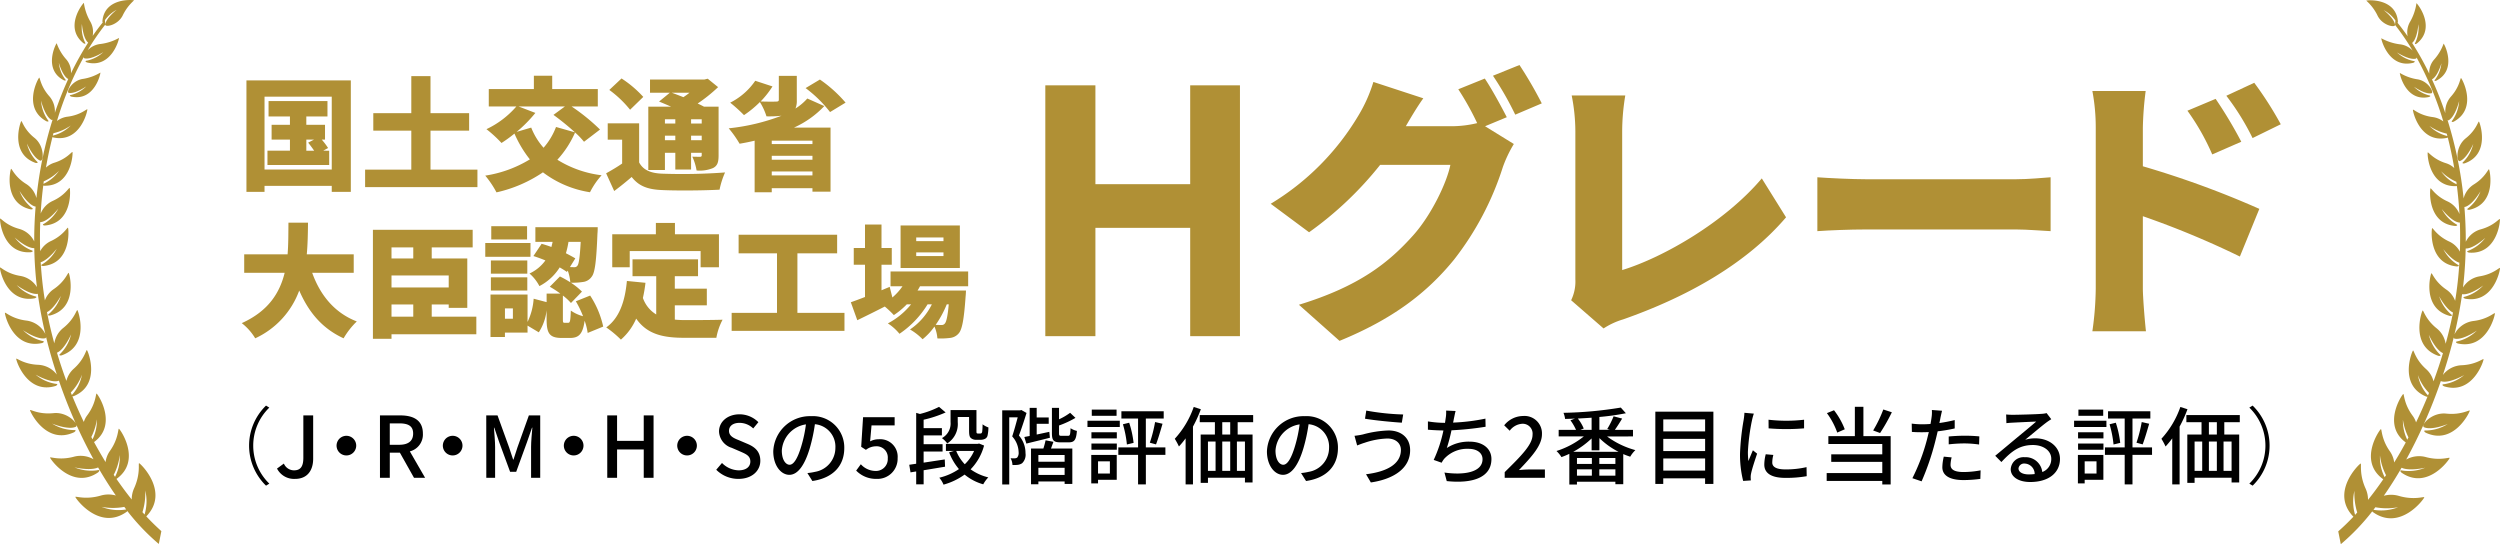 <svg xmlns="http://www.w3.org/2000/svg" width="531.808" height="115.765" viewBox="0 0 531.808 115.765">
  <g id="グループ_935" data-name="グループ 935" transform="translate(-751.972 -43.062)">
    <path id="パス_528" data-name="パス 528" d="M767.139,63.248c-.68.1-.026.36-.026.36,4.953,1.083,6.291-4.919,6.214-5.109a10.174,10.174,0,0,1-3.619,1.333c-2.422.293-3.737,2.849-3.1,2.98,1.356.273,3.714-1.38,3.714-1.38A6.968,6.968,0,0,1,767.139,63.248ZM767.752,135s.762-.518-.14-.453a8.965,8.965,0,0,1-4.569-1.383s3.409,1.433,5.051.685c.774-.351-1.572-3.23-4.739-2.9s-4.954-.864-4.991-.641C758.321,130.576,761.769,137.822,767.752,135Zm-8.2-57.285s.81.141.2-.379A8.074,8.074,0,0,1,757.7,73.59s1.333,3.09,2.847,3.646c.715.261.973-3.09-1.262-4.864s-2.619-3.663-2.781-3.542C756.308,68.972,753.96,75.764,759.549,77.718ZM783.087,152.9c.02-.015.035-.029.035-.029,4.977-5.165-1.266-11.225-1.554-11.271-.241-.041.366,2.208-1.076,5.344a5.714,5.714,0,0,0-.5,2.373q-1.651-2.062-3.244-4.376c5.457-3.9.781-10.574.525-10.671-.214-.081-.052,2.107-1.94,4.754a5.187,5.187,0,0,0-.9,2.335c-.845-1.374-1.662-2.8-2.46-4.262,5.132-3.725.8-10.209.555-10.305-.21-.082-.1,2.062-2,4.616a4.753,4.753,0,0,0-.728,1.415q-1.281-2.666-2.428-5.456a1.305,1.305,0,0,0,.258-.031c5.956-2.415,3.047-9.653,2.831-9.8-.185-.123-.5,1.941-2.828,3.987a5.091,5.091,0,0,0-1.537,2.566q-1.1-2.964-2-6c1.606-.692,3.005-3.9,3.005-3.9a8.707,8.707,0,0,1-2.243,4.063c-.67.561.21.409.21.409,6.075-2.092,3.567-9.474,3.36-9.628-.178-.13-.611,1.912-3.04,3.824a5.253,5.253,0,0,0-1.864,3.243q-.908-3.3-1.554-6.646c1.515-.739,2.951-3.454,2.951-3.454a8.5,8.5,0,0,1-2.457,3.763c-.69.494.169.412.169.412,6.026-1.58,4.137-8.9,3.946-9.063-.162-.142-.728,1.8-3.215,3.478a4.946,4.946,0,0,0-1.843,2.368c-.221-1.349-.406-2.7-.55-4.049s-.261-2.713-.343-4.064c1.588-.472,3.413-2.865,3.413-2.865a8.35,8.35,0,0,1-2.988,3.246c-.749.368.1.424.1.424,6.088-.554,5.439-7.944,5.282-8.136-.132-.16-1,1.627-3.678,2.849a4.9,4.9,0,0,0-2.237,2.13c-.07-2.085-.061-4.156.015-6.209a.191.191,0,0,0,.112.02c1.635-.16,3.742-2.867,3.742-2.867a8.266,8.266,0,0,1-2.983,3.179c-.739.358.1.42.1.42,6.018-.5,5.44-7.8,5.284-7.99-.128-.163-1,1.6-3.65,2.78a4.964,4.964,0,0,0-2.517,2.677c.119-2.016.3-4.011.552-5.972.072.021.133.034.133.034,5.912.223,6.212-6.958,6.08-7.159-.109-.174-1.153,1.442-3.881,2.278a4.564,4.564,0,0,0-1.755,1.027c.379-2.213.844-4.381,1.381-6.493.082.043.163.079.163.079,5.78,1.261,7.342-5.75,7.253-5.969-.077-.188-1.4,1.212-4.226,1.558a4.621,4.621,0,0,0-2.236.92A69.476,69.476,0,0,1,769.787,55.2c0,.143.044.24.157.269,1.432.347,4.011-1.324,4.011-1.324a7.368,7.368,0,0,1-3.457,1.812c-.734.079-.044.382-.044.382,5.238,1.353,6.9-4.994,6.828-5.2a10.884,10.884,0,0,1-3.912,1.276,4.394,4.394,0,0,0-2.746,1.343,49.52,49.52,0,0,1,3.745-5.466l-.08-.944a7.133,7.133,0,0,1,2.5-2.2s-2.284,1.763-2.423,3.145c-.064.649,2.772.145,3.776-2.085a10.158,10.158,0,0,1,2.347-3.067c-.157-.128-6.3-.634-6.732,4.427a.824.824,0,0,0,.066.277q-1.1,1.361-2.142,2.858a4.4,4.4,0,0,0-.545-3.13,10.862,10.862,0,0,1-1.32-3.9c-.209.066-4.3,5.2-.081,8.587,0,0,.654.373.283-.263a7.374,7.374,0,0,1-.619-3.855s.2,3.036,1.325,3.989a60.455,60.455,0,0,0-3.655,6.533,4.171,4.171,0,0,0-1.092-3.074,10.238,10.238,0,0,1-1.944-3.326c-.182.1-2.958,5.581,1.548,7.891,0,0,.669.217.212-.3a6.88,6.88,0,0,1-1.3-3.418s.763,2.777,1.986,3.421a.036.036,0,0,0,.019,0,73.98,73.98,0,0,0-2.856,7.2,4.871,4.871,0,0,0-1.173-3.516c-1.9-2.122-1.979-4.041-2.162-3.954-.211.109-3.649,6.418,1.539,9.272,0,0,.777.273.255-.34a8.076,8.076,0,0,1-1.4-4.039s.8,3.267,2.2,4.067a.226.226,0,0,0,.26-.031,84.228,84.228,0,0,0-3.442,16.672,4.979,4.979,0,0,0-2.136-2.965c-2.481-1.519-3.109-3.38-3.261-3.238-.178.165-1.707,7.333,4.193,8.617,0,0,.839.047.152-.4a8.223,8.223,0,0,1-2.539-3.541s1.728,2.961,3.334,3.333a.231.231,0,0,0,.09,0c-.2,2.445-.309,4.92-.3,7.422a5.055,5.055,0,0,0-3.157-2.656c-2.84-.754-3.989-2.372-4.1-2.192-.124.216.473,7.607,6.565,7.143,0,0,.826-.2.03-.436a8.366,8.366,0,0,1-3.491-2.7s2.5,2.332,4.165,2.268q.055,3.163.355,6.361.092.964.21,1.93a5.15,5.15,0,0,0-3.479-2.369c-2.965-.463-4.3-1.984-4.387-1.792-.108.234,1.278,7.661,7.4,6.543,0,0,.818-.287-.016-.444a8.451,8.451,0,0,1-3.819-2.366s2.81,2.126,4.483,1.857c.392,2.828.929,5.69,1.606,8.547a5.25,5.25,0,0,0-3.995-2.851c-3.078-.354-4.517-1.861-4.6-1.658-.093.242,1.647,7.839,7.917,6.431,0,0,.829-.328-.038-.46a8.716,8.716,0,0,1-4.039-2.276s3,2.081,4.716,1.72c.123-.026.18-.129.193-.276.652,2.686,1.423,5.365,2.295,8a5.311,5.311,0,0,0-3.93-2.076c-3.092-.108-4.648-1.5-4.715-1.287-.076.253,2.272,7.684,8.406,5.777,0,0,.8-.4-.077-.457a8.769,8.769,0,0,1-4.206-1.942s3.159,1.832,4.839,1.333a.268.268,0,0,0,.114-.075,107.1,107.1,0,0,0,7.366,16.741,5.525,5.525,0,0,0-4.114-.554c-3.131.864-5.129-.036-5.126.2,0,.272,4.7,6.979,10.239,3.132,0,0,.674-.653-.216-.432a9.232,9.232,0,0,1-4.832-.62s3.367.793,5.026.018c1.217,2.1,2.477,4.1,3.779,5.971a5.791,5.791,0,0,0-3.165,0c-3.309.982-5.452.064-5.446.311.007.288,5.125,7.325,10.939,3.133a1.174,1.174,0,0,0,.118-.14,46.3,46.3,0,0,0,6.687,7l.546-2.727C785.233,155.087,784.153,154.043,783.087,152.9ZM763.343,71.393a10.164,10.164,0,0,0,3.68-1.632,8.087,8.087,0,0,1-3.709,2.122c-.045.008-.071.016-.107.023C763.252,71.734,763.3,71.567,763.343,71.393Zm-2.062,10.239a10.39,10.39,0,0,0,3.246-2.226,8.076,8.076,0,0,1-3.278,2.744.121.121,0,0,1-.035.016Q761.245,81.9,761.281,81.632Zm5.753,44.921a10.727,10.727,0,0,0,2.376-3.784,8.729,8.729,0,0,1-2.02,4.176,1.666,1.666,0,0,0-.138.149C767.181,126.913,767.108,126.739,767.034,126.553Zm4.625,9.965c-.087-.163-.175-.33-.263-.5a12.184,12.184,0,0,0,1.184-3.743A9.276,9.276,0,0,1,771.659,136.518Zm4.788,7.98c-.1-.144-.192-.288-.286-.432a12.245,12.245,0,0,0,1.29-4.195A9.309,9.309,0,0,1,776.447,144.5Zm2.279,6.949a9.721,9.721,0,0,1-5.144-.565,13.123,13.123,0,0,0,4.831.009c.133.179.273.362.411.542C778.789,151.438,778.768,151.438,778.726,151.447Zm3.548.57a13.742,13.742,0,0,0,.6-4.612,9.83,9.83,0,0,1-.149,5.109C782.578,152.352,782.423,152.184,782.274,152.017Z" fill="#b09035"/>
    <path id="パス_529" data-name="パス 529" d="M1269.192,62.9c.638-.129-.675-2.687-3.1-2.985a10.181,10.181,0,0,1-3.614-1.335c-.077.192,1.254,6.194,6.2,5.116,0,0,.655-.256-.026-.359a6.933,6.933,0,0,1-3.172-1.82S1267.842,63.173,1269.192,62.9Zm3.166,68.147c-3.171-.334-5.519,2.538-4.746,2.891,1.642.749,5.05-.677,5.05-.677a8.991,8.991,0,0,1-4.566,1.379c-.9-.066-.142.454-.142.454,5.978,2.823,9.435-4.418,9.393-4.68C1277.31,130.187,1275.52,131.382,1272.358,131.047Zm5.74-19.7a5.27,5.27,0,0,0-4.005,2.842c.679-2.853,1.228-5.716,1.623-8.547,1.673.273,4.487-1.847,4.487-1.847a8.535,8.535,0,0,1-3.824,2.362c-.834.157-.016.443-.016.443,6.12,1.127,7.516-6.3,7.412-6.529-.086-.2-1.425,1.322-4.39,1.783a5.152,5.152,0,0,0-3.482,2.363c.079-.644.152-1.288.213-1.931q.3-3.192.363-6.361c1.662.068,4.168-2.259,4.168-2.259a8.365,8.365,0,0,1-3.5,2.694c-.8.238.031.438.031.438,6.093.472,6.7-6.921,6.574-7.135-.106-.185-1.257,1.437-4.1,2.192A5.044,5.044,0,0,0,1276.5,94.5q.009-3.753-.294-7.421a.24.24,0,0,0,.093.008c1.6-.376,3.335-3.337,3.335-3.337a8.24,8.24,0,0,1-2.542,3.543c-.689.447.15.4.15.4,5.9-1.275,4.38-8.445,4.2-8.611-.151-.144-.781,1.715-3.263,3.234a4.943,4.943,0,0,0-2.141,2.963,84.556,84.556,0,0,0-3.418-16.68.219.219,0,0,0,.258.031c1.4-.795,2.212-4.064,2.212-4.064a8.074,8.074,0,0,1-1.4,4.041c-.52.61.255.334.255.334,5.192-2.844,1.758-9.158,1.553-9.265-.185-.093-.261,1.832-2.168,3.948a4.855,4.855,0,0,0-1.181,3.516,73.091,73.091,0,0,0-2.845-7.2.029.029,0,0,0,.019-.006c1.222-.643,1.994-3.418,1.994-3.418a6.885,6.885,0,0,1-1.308,3.416c-.457.514.212.295.212.295,4.515-2.3,1.743-7.788,1.564-7.886a10.267,10.267,0,0,1-1.953,3.32,4.192,4.192,0,0,0-1.1,3.074,60.741,60.741,0,0,0-3.643-6.533c1.119-.958,1.329-3.99,1.329-3.99a7.373,7.373,0,0,1-.625,3.851c-.374.639.281.265.281.265,4.223-3.377.144-8.52-.067-8.584a10.921,10.921,0,0,1-1.325,3.9,4.4,4.4,0,0,0-.552,3.127q-1.038-1.492-2.133-2.854a.982.982,0,0,0,.068-.283c-.428-5.058-6.575-4.567-6.73-4.433a10.253,10.253,0,0,1,2.344,3.068c1,2.235,3.836,2.739,3.772,2.09-.138-1.379-2.42-3.144-2.42-3.144a7.113,7.113,0,0,1,2.5,2.2l-.079.941a50.888,50.888,0,0,1,3.74,5.474,4.378,4.378,0,0,0-2.749-1.347,10.972,10.972,0,0,1-3.91-1.282c-.072.208,1.586,6.555,6.822,5.21,0,0,.688-.3-.042-.384a7.4,7.4,0,0,1-3.457-1.818s2.579,1.678,4.013,1.331c.11-.025.155-.126.155-.268a69.618,69.618,0,0,1,5.7,13.624,4.676,4.676,0,0,0-2.24-.926c-2.831-.35-4.144-1.75-4.221-1.56-.092.221,1.461,7.232,7.244,5.977a1.373,1.373,0,0,0,.164-.078q.807,3.167,1.375,6.5a4.492,4.492,0,0,0-1.757-1.029c-2.725-.845-3.773-2.456-3.881-2.287-.128.2.161,7.383,6.076,7.166a.734.734,0,0,0,.127-.034c.248,1.964.434,3.958.547,5.975a4.964,4.964,0,0,0-2.513-2.682c-2.655-1.184-3.516-2.944-3.649-2.784-.155.189-.742,7.489,5.276,8,0,0,.836-.063.1-.418a8.236,8.236,0,0,1-2.978-3.185s2.1,2.713,3.735,2.873a.2.2,0,0,0,.113-.023c.073,2.053.08,4.126.006,6.211a4.872,4.872,0,0,0-2.232-2.134c-2.68-1.223-3.539-3.015-3.674-2.852-.156.193-.813,7.577,5.271,8.14,0,0,.851-.051.1-.421a8.38,8.38,0,0,1-2.987-3.248s1.82,2.394,3.411,2.865q-.125,2.031-.347,4.066t-.555,4.049a4.92,4.92,0,0,0-1.839-2.37c-2.484-1.681-3.05-3.621-3.212-3.485-.193.162-2.089,7.477,3.933,9.068,0,0,.861.082.175-.412a8.5,8.5,0,0,1-2.459-3.763s1.431,2.712,2.95,3.454c-.433,2.223-.958,4.442-1.565,6.643a5.237,5.237,0,0,0-1.858-3.241c-2.428-1.914-2.858-3.958-3.037-3.829-.206.154-2.723,7.533,3.345,9.634,0,0,.881.152.211-.41a8.735,8.735,0,0,1-2.237-4.064s1.4,3.2,3.005,3.9c-.607,2.021-1.276,4.027-2.01,6a5.135,5.135,0,0,0-1.537-2.569c-2.32-2.046-2.641-4.107-2.82-3.985-.218.14-3.137,7.372,2.815,9.8a1.277,1.277,0,0,0,.257.031c-.762,1.856-1.575,3.681-2.43,5.453a4.868,4.868,0,0,0-.728-1.417c-1.9-2.554-1.787-4.7-1.995-4.617-.247.1-4.593,6.573.535,10.305q-1.188,2.2-2.463,4.259a5.2,5.2,0,0,0-.892-2.336c-1.888-2.649-1.721-4.836-1.939-4.757-.255.1-4.945,6.767.507,10.668q-1.584,2.314-3.243,4.377a5.729,5.729,0,0,0-.5-2.375c-1.437-3.137-.825-5.385-1.072-5.346-.282.045-6.534,6.1-1.57,11.267l.041.031c-1.07,1.133-2.147,2.182-3.232,3.125l.546,2.731a46.623,46.623,0,0,0,6.691-6.99,1.307,1.307,0,0,0,.119.141c5.81,4.2,10.937-2.831,10.944-3.12.006-.246-2.136.669-5.446-.318a5.861,5.861,0,0,0-3.167-.012c1.307-1.865,2.57-3.863,3.784-5.965,1.663.777,5.031-.006,5.031-.006a9.171,9.171,0,0,1-4.835.607c-.891-.215-.215.436-.215.436,5.538,3.858,10.244-2.847,10.246-3.117,0-.234-2,.664-5.13-.209a5.546,5.546,0,0,0-4.112.548A107.475,107.475,0,0,0,1271.2,124.1a.259.259,0,0,0,.113.075c1.682.5,4.842-1.329,4.842-1.329a8.711,8.711,0,0,1-4.214,1.936c-.875.056-.072.455-.072.455,6.131,1.921,8.489-5.51,8.412-5.763-.065-.21-1.624,1.177-4.715,1.283a5.306,5.306,0,0,0-3.934,2.069q1.314-3.961,2.309-8c.009.15.067.252.19.278,1.715.361,4.719-1.714,4.719-1.714a8.748,8.748,0,0,1-4.042,2.27c-.864.128-.038.459-.038.459,6.267,1.42,8.018-6.179,7.92-6.42C1282.612,109.488,1281.171,111,1278.1,111.347Zm-5.624-39.371a8.117,8.117,0,0,1-3.709-2.126,10.208,10.208,0,0,0,3.681,1.636c.043.17.093.34.138.516C1272.547,71.991,1272.521,71.986,1272.474,71.976Zm2.051,10.272a8.112,8.112,0,0,1-3.273-2.749,10.442,10.442,0,0,0,3.242,2.232c.024.175.046.355.068.535C1274.546,82.261,1274.54,82.254,1274.525,82.248Zm-21.57,70.333a9.788,9.788,0,0,1-.141-5.11,13.65,13.65,0,0,0,.594,4.612C1253.26,152.251,1253.108,152.415,1252.955,152.581Zm9.149-1.617a9.779,9.779,0,0,1-5.145.558.6.6,0,0,0-.1-.017c.136-.18.277-.363.414-.541A13.18,13.18,0,0,0,1262.1,150.964Zm-2.857-6.388a9.3,9.3,0,0,1-1-4.634,12.3,12.3,0,0,0,1.287,4.2C1259.437,144.288,1259.339,144.432,1259.247,144.576Zm4.8-7.972a9.241,9.241,0,0,1-.918-4.244,12.3,12.3,0,0,0,1.18,3.742Zm4.417-9.423a1.12,1.12,0,0,0-.136-.149,8.7,8.7,0,0,1-2.016-4.178,10.714,10.714,0,0,0,2.373,3.792C1268.611,126.82,1268.534,127,1268.462,127.181Zm6.774-49.851c1.513-.551,2.853-3.64,2.853-3.64a8.061,8.061,0,0,1-2.055,3.748c-.613.522.2.379.2.379,5.59-1.945,3.253-8.742,3.061-8.884-.16-.119-.555,1.764-2.789,3.536S1274.521,77.592,1275.236,77.33Z" fill="#b09035"/>
    <g id="グループ_706" data-name="グループ 706">
      <g id="国土交通省大臣認定工場" style="isolation: isolate">
        <g id="グループ_704" data-name="グループ 704" style="isolation: isolate">
          <path id="パス_530" data-name="パス 530" d="M826.6,60.167V83.88h-4.057V82.606h-14.3V83.88h-3.847V60.167Zm-4.057,18.955v-15.5h-14.3v15.5Zm-.546-4V78.16h-13.13V75.118h4.783V72.752h-3.9V69.605h3.9V67.837H809.1V64.562h12.532v3.275h-4.5v1.768h3.978v3.147h-.7a15.429,15.429,0,0,1,1.353,1.794l-1.041.572Zm-4.862,0H818.8c-.391-.572-.858-1.2-1.274-1.717l1.248-.649h-1.638Z" fill="#b09035"/>
          <path id="パス_531" data-name="パス 531" d="M853.533,79.147v3.719H829.639V79.147h9.828V70.854h-8.086V67.136h8.086V59.257h4.082v7.879h8.217v3.718h-8.217v8.293Z" fill="#b09035"/>
          <path id="パス_532" data-name="パス 532" d="M876.205,73.22a16.209,16.209,0,0,0-1.9-1.977,21.1,21.1,0,0,1-3.77,5.8,22.966,22.966,0,0,0,9.412,3.3,16.254,16.254,0,0,0-2.47,3.614,22.142,22.142,0,0,1-10.01-4.238,28.666,28.666,0,0,1-9.881,4.264,20.281,20.281,0,0,0-2.392-3.562,25.591,25.591,0,0,0,9.491-3.458,24.546,24.546,0,0,1-3.277-5.486,27.817,27.817,0,0,1-2.756,2,26.688,26.688,0,0,0-3.2-2.937,19.315,19.315,0,0,0,6.369-4.837h-5.875V62.013h9.594V59.179h3.9v2.834h9.7v3.692h-5.59a42.345,42.345,0,0,1,6.058,4.914Zm-10.348-6.137a29.03,29.03,0,0,1-3.978,4.03l3.094-.91a14.383,14.383,0,0,0,2.627,4.29,14.477,14.477,0,0,0,2.651-4.42l4.03,1.145a53.9,53.9,0,0,0-4.576-3.719l2.443-1.794h-9.879Z" fill="#b09035"/>
          <path id="パス_533" data-name="パス 533" d="M887.931,77.614c.883,1.638,2.444,2.287,4.887,2.392a124.039,124.039,0,0,0,13.391-.26,17.3,17.3,0,0,0-1.17,3.666c-3.406.182-8.943.234-12.271.078-2.965-.13-4.889-.806-6.423-2.782-1.118.962-2.263,1.9-3.718,2.99l-1.717-3.77c1.067-.6,2.289-1.3,3.406-2.08V72.777h-3.068V69.294h6.683Zm-1.925-11.207a23.119,23.119,0,0,0-4.42-4.212l2.6-2.444a23.533,23.533,0,0,1,4.627,3.926Zm7.411,12.819h-3.536V65.757h4.861c-.883-.39-1.793-.779-2.573-1.092l2.288-1.872h-4.213V59.985h11.545l.729-.182,2.209,1.794a33.236,33.236,0,0,1-4.342,3.484c.494.234.963.469,1.352.676h3.095V76.105c0,1.457-.234,2.21-1.171,2.7a7.363,7.363,0,0,1-3.511.52,11.312,11.312,0,0,0-.909-2.938c.6.026,1.4.026,1.638.026.286,0,.364-.1.364-.364V75.56H898.98v3.562h-3.353V75.56h-2.21Zm0-10.79v.91h2.21v-.91Zm2.21,4.446V71.92h-2.21v.962Zm-.754-10.089c.754.261,1.611.6,2.471.936a15.059,15.059,0,0,0,1.3-.936Zm4.107,5.643v.91h2.263v-.91Zm2.263,4.446V71.92H898.98v.962Z" fill="#b09035"/>
          <path id="パス_534" data-name="パス 534" d="M927.321,65.627a20.34,20.34,0,0,1-6.448,4.576h7.773V83.828H924.8V83.1h-8.658v.858H912.5V72.985c-1.065.26-2.131.469-3.2.651a22.841,22.841,0,0,0-2.315-3.277,43.932,43.932,0,0,0,11.233-2.677,24.253,24.253,0,0,1-3.2.13,12.817,12.817,0,0,0-1.4-3.042,21.613,21.613,0,0,1-3.381,2.782A32.166,32.166,0,0,0,907.3,64.9a14.132,14.132,0,0,0,5.33-4.654l3.666,1.2a19.242,19.242,0,0,1-2.522,3.2c1.221.051,2.834.051,3.25.025.467,0,.623-.078.623-.416V59.205h3.823v5.174a4.2,4.2,0,0,1-.285,1.768,11.429,11.429,0,0,0,2.521-2.131ZM924.8,72.985h-8.658v.729H924.8Zm-8.658,4.057H924.8V76.21h-8.658ZM924.8,80.37v-.832h-8.658v.832ZM928.543,66.9a26.93,26.93,0,0,0-5.2-5.1l3.041-1.821a28.219,28.219,0,0,1,5.461,4.914Z" fill="#b09035"/>
          <path id="パス_535" data-name="パス 535" d="M818.381,101.092c1.689,4.706,4.707,8.5,9.49,10.348a16.4,16.4,0,0,0-2.809,3.588c-4.576-2.106-7.435-5.564-9.437-10.166a17.967,17.967,0,0,1-9.36,10.166A11.855,11.855,0,0,0,803.4,111.8c5.7-2.575,8.086-6.474,9.127-10.712h-8.607V97.165h9.23c.183-2.287.157-4.576.183-6.733h4.16c-.026,2.157-.052,4.446-.261,6.733h9.985v3.927Z" fill="#b09035"/>
          <path id="パス_536" data-name="パス 536" d="M853.3,114.17H835.254v.962H831.3V91.939H852.52v3.745h-8.711V98.05h7.566v10.5h-3.951v-.728h-3.615v2.6h9.49ZM835.254,95.684V98.05h4.629V95.684Zm12.17,5.98h-12.17v2.548h12.17Zm-12.17,8.762h4.629v-2.6h-4.629Z" fill="#b09035"/>
          <path id="パス_537" data-name="パス 537" d="M864.816,97.686H855.2V94.747h9.62Zm12.169,16.2a13.062,13.062,0,0,0-.649-2.6c-.391,2.886-1.275,3.666-3.121,3.666h-1.742c-2.678,0-3.224-1.04-3.224-4.03v-1.872a10.8,10.8,0,0,1-1.664,4.706l-2.392-1.43v1.482h-4.81v.936h-3.069V105.72h7.879v5.824a13.376,13.376,0,0,0,1.3-4.94l2.757.728v-1.82h2.912a21.8,21.8,0,0,0-2.236-1.456l2.158-2.184a21.311,21.311,0,0,1,2.21,1.248,10.037,10.037,0,0,0-.546-2.5l-.183.285c-.441-.311-.96-.623-1.533-.962a11.115,11.115,0,0,1-4.316,3.979,9.141,9.141,0,0,0-2.106-2.678,8.593,8.593,0,0,0,3.379-2.782c-.857-.364-1.742-.676-2.547-.937l1.743-2.6c.675.181,1.377.416,2.08.675.1-.364.181-.727.259-1.091h-3.666v-3.12h13.26s0,.91-.052,1.326c-.233,5.8-.52,8.32-1.221,9.2A2.624,2.624,0,0,1,876,103.042a14.291,14.291,0,0,1-2.6.156,13.637,13.637,0,0,1,2.368,1.9l-2.34,2.418a11.778,11.778,0,0,0-1.717-1.586v4.94c0,.78.025.858.391.858h.727c.39,0,.493-.312.571-2.6a8.062,8.062,0,0,0,2.6,1.2,21.053,21.053,0,0,0-1.534-3.173l3.043-1.221a19.707,19.707,0,0,1,2.781,6.6Zm-12.844-12.611h-7.748V98.466h7.748Zm-7.748.781h7.748v2.808h-7.748Zm7.7-8.061h-7.618V91.186h7.618Zm-3.017,14.665h-1.689v2.21h1.689ZM872.9,94.514a17.885,17.885,0,0,1-.545,2.418c.754.389,1.43.754,2,1.091l-1.144,1.847c.338.026.625.026.858.026a.756.756,0,0,0,.754-.338c.286-.39.494-1.743.677-5.044Z" fill="#b09035"/>
          <path id="パス_538" data-name="パス 538" d="M895.523,111.05a21.293,21.293,0,0,0,2.262.1c1.639,0,5.876,0,7.9-.078a12.949,12.949,0,0,0-1.326,3.848h-6.786c-4.524,0-7.931-.728-10.27-4.082a12.433,12.433,0,0,1-3.25,4.472,22.412,22.412,0,0,0-3.12-2.6c2.782-1.976,4-5.538,4.393-9.88l3.953.39a29.746,29.746,0,0,1-.547,3.224,6.677,6.677,0,0,0,2.834,3.51v-8.139h-5.043V98.231h13.936v3.588h-4.94v2.653h6.813v3.536h-6.813Zm-9.594-11.128h-3.718V92.9h9.281V90.483h4.057V92.9h9.36v7.021h-3.9V96.464H885.929Z" fill="#b09035"/>
          <path id="パス_539" data-name="パス 539" d="M931.611,109.62v3.822h-24V109.62h9.647V96.958h-8.165V93h20.957v3.953H921.6V109.62Z" fill="#b09035"/>
          <path id="パス_540" data-name="パス 540" d="M947.68,103.952a10.344,10.344,0,0,1-.522.91h10.3s-.025.832-.078,1.248c-.338,4.914-.754,7.046-1.455,7.852a2.786,2.786,0,0,1-1.873.988,15.922,15.922,0,0,1-2.678.1,7.505,7.505,0,0,0-.624-2.522,13.31,13.31,0,0,1-2.522,2.7,12.107,12.107,0,0,0-2.678-2.08A13.818,13.818,0,0,0,950.2,107.8h-.91a20.3,20.3,0,0,1-5.98,6.266,10.676,10.676,0,0,0-2.47-2.21,15.811,15.811,0,0,0,4.94-4.056h-.91a16.132,16.132,0,0,1-2.756,2.288,22.569,22.569,0,0,0-1.924-1.82c-2.029,1.04-4.083,2.054-5.851,2.912l-1.377-3.822c.832-.286,1.871-.676,3.016-1.118V99.376h-2.393V95.813h2.393V90.821h3.509v4.992h2.185v3.563h-2.185v5.434l1.742-.728.573,2.262a12.571,12.571,0,0,0,2.158-2.392h-2.549v-3.146h16.512v3.146Zm8.475-3.875h-12.61V91.029h12.61Zm-3.483-6.5h-5.8v.78h5.8Zm0,3.172h-5.8v.78h5.8Zm.7,11.051a21.75,21.75,0,0,1-2.365,4.368c.519.026.935.026,1.2.026a.82.82,0,0,0,.754-.312c.313-.338.6-1.482.832-4.082Z" fill="#b09035"/>
        </g>
      </g>
      <g id="Hグレード" style="isolation: isolate">
        <g id="グループ_705" data-name="グループ 705" style="isolation: isolate">
          <path id="パス_541" data-name="パス 541" d="M974.335,61.215h10.656V82.241h20.162V61.215h10.585v53.357h-10.585V91.53H984.991v23.042H974.335Z" fill="#b09035"/>
          <path id="パス_542" data-name="パス 542" d="M1072.5,67.994l-4.619,1.92L1074,73.693a26.835,26.835,0,0,0-2.34,4.92,62.87,62.87,0,0,1-10.38,19.679c-5.819,7.14-13.079,12.66-24.358,17.28l-8.64-7.68c12.959-3.96,19.2-9.059,24.3-14.76,3.78-4.2,7.14-11.1,7.92-15h-14.94a74.352,74.352,0,0,1-15.119,14.339l-8.16-6.059a54.425,54.425,0,0,0,18.659-18.78,31.283,31.283,0,0,0,3.18-7.139l10.62,3.48c-1.38,1.92-2.82,4.379-3.72,5.94h9.66a23.183,23.183,0,0,0,5.519-.661,59.109,59.109,0,0,0-4.019-7.2l5.639-2.28C1069.323,61.994,1071.423,65.894,1072.5,67.994Zm7.439-2.941-5.639,2.4a66.758,66.758,0,0,0-4.74-8.281l5.64-2.279A85.3,85.3,0,0,1,1079.942,65.053Z" fill="#b09035"/>
          <path id="パス_543" data-name="パス 543" d="M1087.087,102.492V70.933a39.588,39.588,0,0,0-.78-7.559h11.4a47.092,47.092,0,0,0-.66,7.559v29.579c8.82-2.7,21.9-10.26,29.7-19.5l5.159,8.279c-8.459,9.9-21,16.92-34.677,21.719a15.667,15.667,0,0,0-4.141,1.92l-6.9-6A9.063,9.063,0,0,0,1087.087,102.492Z" fill="#b09035"/>
          <path id="パス_544" data-name="パス 544" d="M1148.946,81.193h31.859c2.7,0,5.639-.3,7.38-.42v11.46c-1.561-.061-4.92-.36-7.38-.36h-31.859c-3.42,0-7.92.179-10.38.36V80.773C1140.966,80.953,1146.006,81.193,1148.946,81.193Z" fill="#b09035"/>
          <path id="パス_545" data-name="パス 545" d="M1197.786,70.213a41.831,41.831,0,0,0-.72-7.8h11.34a71.317,71.317,0,0,0-.6,7.8v8.22a198.4,198.4,0,0,1,24.779,9.06l-4.14,10.139a187.217,187.217,0,0,0-20.639-8.58v15.42c0,1.62.36,6.36.66,9.06h-11.4a67.37,67.37,0,0,0,.72-9.06Zm30.959,3-6.18,2.7a48.87,48.87,0,0,0-5.279-9.3l6-2.521A91.5,91.5,0,0,1,1228.745,73.213Zm8.4-3.719-6,2.939a52.711,52.711,0,0,0-5.581-9l5.94-2.761A74.985,74.985,0,0,1,1237.145,69.494Z" fill="#b09035"/>
        </g>
      </g>
    </g>
    <g id="Hグレード-2" data-name="Hグレード">
      <g id="グループ_708" data-name="グループ 708">
        <g id="グループ_707" data-name="グループ 707" style="isolation: isolate">
          <path id="パス_546" data-name="パス 546" d="M808.561,129.34l.7.432a11.263,11.263,0,0,0,0,16.169l-.7.433a11.87,11.87,0,0,1,0-17.034Z"/>
          <path id="パス_547" data-name="パス 547" d="M810.9,142.736l1.458-1.063a2.349,2.349,0,0,0,2.142,1.442c1.333,0,2-.721,2-2.665v-9.021h2.089v9.219c0,2.376-1.152,4.285-3.854,4.285A4.066,4.066,0,0,1,810.9,142.736Z"/>
          <path id="パス_548" data-name="パス 548" d="M827.746,137.857a2.089,2.089,0,1,1-2.088-2.089A2.089,2.089,0,0,1,827.746,137.857Z"/>
          <path id="パス_549" data-name="パス 549" d="M832.8,131.429h4.339c2.737,0,4.79.99,4.79,3.853a3.692,3.692,0,0,1-2.774,3.8L842.4,144.7H840.04l-3.007-5.348H834.89V144.7H832.8Zm4.087,6.247c1.926,0,2.97-.792,2.97-2.394s-1.044-2.16-2.97-2.16h-2v4.554Z"/>
          <path id="パス_550" data-name="パス 550" d="M850.354,137.857a2.089,2.089,0,1,1-2.088-2.089A2.089,2.089,0,0,1,850.354,137.857Z"/>
          <path id="パス_551" data-name="パス 551" d="M855.409,131.429h2.4l2.43,6.716c.307.882.577,1.782.883,2.665h.09c.307-.883.559-1.783.864-2.665l2.4-6.716h2.413V144.7h-1.944v-6.554c0-1.188.162-2.9.269-4.105h-.072l-1.062,3.06-2.3,6.32h-1.3l-2.323-6.32-1.044-3.06h-.072c.09,1.206.252,2.917.252,4.105V144.7h-1.873Z"/>
          <path id="パス_552" data-name="パス 552" d="M876.094,137.857a2.089,2.089,0,1,1-2.088-2.089A2.089,2.089,0,0,1,876.094,137.857Z"/>
          <path id="パス_553" data-name="パス 553" d="M881.149,131.429h2.088v5.419h5.672v-5.419H891V144.7h-2.089v-6.032h-5.672V144.7h-2.088Z"/>
          <path id="パス_554" data-name="パス 554" d="M900.214,137.857a2.089,2.089,0,1,1-2.089-2.089A2.09,2.09,0,0,1,900.214,137.857Z"/>
          <path id="パス_555" data-name="パス 555" d="M904.333,142.988l1.225-1.441a5.134,5.134,0,0,0,3.528,1.568c1.6,0,2.5-.757,2.5-1.873,0-1.206-.9-1.584-2.124-2.125l-1.837-.792a3.812,3.812,0,0,1-2.7-3.475c0-2.089,1.837-3.655,4.357-3.655a5.676,5.676,0,0,1,4.016,1.675l-1.1,1.332a4.217,4.217,0,0,0-2.917-1.189c-1.35,0-2.232.649-2.232,1.693,0,1.152,1.062,1.585,2.142,2.016l1.819.775c1.566.666,2.7,1.638,2.7,3.583,0,2.125-1.765,3.853-4.663,3.853A6.611,6.611,0,0,1,904.333,142.988Z"/>
          <path id="パス_556" data-name="パス 556" d="M924.783,145.383l-1.062-1.692a11.254,11.254,0,0,0,1.6-.253,5.177,5.177,0,0,0,4.358-5.113,4.787,4.787,0,0,0-4.358-5.024,35.758,35.758,0,0,1-1.08,5.06c-1.08,3.673-2.575,5.708-4.357,5.708s-3.421-1.981-3.421-4.987a7.8,7.8,0,0,1,8.049-7.491,6.664,6.664,0,0,1,7.057,6.787C931.571,142.16,929.158,144.752,924.783,145.383Zm-4.844-3.457c.811,0,1.658-1.171,2.486-3.943a28.7,28.7,0,0,0,.99-4.646,6.02,6.02,0,0,0-5.132,5.564C918.283,140.971,919.166,141.926,919.939,141.926Z"/>
          <path id="パス_557" data-name="パス 557" d="M934.1,143.168l.991-1.35a4.244,4.244,0,0,0,3.1,1.423,2.509,2.509,0,0,0,2.629-2.648A2.374,2.374,0,0,0,938.3,138a3.481,3.481,0,0,0-2.125.757l-1.008-.648.4-6.3h6.716v1.746h-4.916l-.3,3.4a3.767,3.767,0,0,1,1.818-.451,3.717,3.717,0,0,1,4.033,4.015,4.284,4.284,0,0,1-4.465,4.412A5.868,5.868,0,0,1,934.1,143.168Z"/>
          <path id="パス_558" data-name="パス 558" d="M953.007,142.34c-1.53.252-3.1.522-4.556.756v2.989h-1.584v-2.737l-1.207.2-.269-1.62,1.476-.217V130.888l.792.235a18.743,18.743,0,0,0,4.07-1.513l1.4,1.188a24.582,24.582,0,0,1-4.682,1.549v1.782h3.89v1.549h-3.89v1.872h4.033v1.567h-4.033v2.359c1.423-.217,2.989-.45,4.5-.684Zm8.3-4.5a11.478,11.478,0,0,1-2.863,5.06,10.779,10.779,0,0,0,3.763,1.711,7.27,7.27,0,0,0-1.08,1.476,10.77,10.77,0,0,1-3.961-2.071,14.131,14.131,0,0,1-4.483,2.143,5.441,5.441,0,0,0-.9-1.476,12.52,12.52,0,0,0,4.177-1.837,12.009,12.009,0,0,1-2.088-3.565l1.008-.288h-1.692v-1.512h6.77l.288-.072Zm-5.6-4.968a4.876,4.876,0,0,1-2.232,4.518,5.256,5.256,0,0,0-1.134-1.134,3.523,3.523,0,0,0,1.836-3.421v-2.539h5.51v4.322c0,.342,0,.522.072.593a.452.452,0,0,0,.252.073h.4a.744.744,0,0,0,.323-.054.625.625,0,0,0,.181-.414,12.3,12.3,0,0,0,.072-1.494,4.571,4.571,0,0,0,1.243.666,8.1,8.1,0,0,1-.2,1.8,1.038,1.038,0,0,1-.576.648,2.063,2.063,0,0,1-.9.181h-.937a1.646,1.646,0,0,1-1.1-.361c-.288-.252-.4-.594-.4-1.674v-2.809h-2.413Zm-.324,6.121a8.975,8.975,0,0,0,1.819,2.827,8.816,8.816,0,0,0,1.981-2.827Z"/>
          <path id="パス_559" data-name="パス 559" d="M970.34,130.907c-.468,1.512-1.08,3.385-1.62,4.807a5.582,5.582,0,0,1,1.4,3.745,2.487,2.487,0,0,1-.721,2.143,2.166,2.166,0,0,1-.918.342,7.612,7.612,0,0,1-1.133.036,3.284,3.284,0,0,0-.4-1.44,7.4,7.4,0,0,0,.864.017,1,1,0,0,0,.523-.143,1.557,1.557,0,0,0,.323-1.153,5.2,5.2,0,0,0-1.368-3.367c.414-1.225.847-2.845,1.171-4.051h-1.8v14.279h-1.494V130.348h3.816l.252-.071Zm4.97,5.275c-1.748.45-3.566.882-5.006,1.242l-.432-1.4q.513-.108,1.134-.216v-5.977H972.5v2.034h2.557v1.35H972.5V135.5l2.683-.577Zm.755.864c-.179.487-.359.973-.521,1.423h4.537V146h-1.639v-.523H972.86v.594h-1.566v-7.6h2.629a15.963,15.963,0,0,0,.469-1.747Zm2.377,2.809H972.86v1.423h5.582Zm0,4.231v-1.512H972.86v1.512Zm.739-8.318c.4,0,.467-.234.522-1.62a3.978,3.978,0,0,0,1.35.576c-.144,1.926-.558,2.431-1.71,2.431h-1.819c-1.44,0-1.783-.433-1.783-1.927v-5.4h1.513v2.43a13.128,13.128,0,0,0,2.358-1.386l1.135,1.08a19.991,19.991,0,0,1-3.493,1.621v1.637c0,.487.072.559.5.559Z"/>
          <path id="パス_560" data-name="パス 560" d="M990.177,133.9H983.3v-1.333h6.878Zm-.649,11.234h-3.979v.757h-1.441v-6.05h5.42Zm-5.383-10.118h5.4v1.3h-5.4Zm0,2.4h5.4v1.314h-5.4Zm5.347-5.907h-5.275v-1.314h5.275Zm-3.943,9.688v2.593h2.521v-2.593Zm14.333-1.369h-4.159V146.1h-1.658v-6.284h-4.2v-1.584h4.2V132.1h-3.546v-1.549h9V132.1h-3.8v6.14h4.159Zm-7.707-6.842a21.127,21.127,0,0,1,.936,4.285l-1.422.343a22.664,22.664,0,0,0-.846-4.3Zm4.393,4.249a28.875,28.875,0,0,0,1.117-4.393l1.585.36c-.433,1.5-.955,3.277-1.387,4.393Z"/>
          <path id="パス_561" data-name="パス 561" d="M1007.42,130.115a26.935,26.935,0,0,1-1.675,3.69v12.3h-1.566v-9.795a17.793,17.793,0,0,1-1.422,1.729,14.725,14.725,0,0,0-.883-1.639,19.388,19.388,0,0,0,4.033-6.77Zm7.832,2.755V135.5h3.169v10.191h-1.62v-1.008h-7.868v1.1h-1.549V135.5h3.025V132.87h-3.223v-1.513h11.362v1.513Zm-6.319,10.352h1.62v-6.229h-1.62Zm4.735-10.352h-1.692V135.5h1.692Zm-1.692,4.123v6.229h1.692v-6.229Zm4.825,0h-1.71v6.229h1.71Z"/>
          <path id="パス_562" data-name="パス 562" d="M1029.8,145.383l-1.063-1.692a11.25,11.25,0,0,0,1.6-.253,5.177,5.177,0,0,0,4.357-5.113,4.788,4.788,0,0,0-4.357-5.024,35.918,35.918,0,0,1-1.081,5.06c-1.08,3.673-2.574,5.708-4.357,5.708s-3.421-1.981-3.421-4.987a7.8,7.8,0,0,1,8.048-7.491,6.665,6.665,0,0,1,7.059,6.787C1036.584,142.16,1034.171,144.752,1029.8,145.383Zm-4.844-3.457c.811,0,1.656-1.171,2.485-3.943a28.7,28.7,0,0,0,.99-4.646,6.02,6.02,0,0,0-5.131,5.564C1023.3,140.971,1024.178,141.926,1024.952,141.926Z"/>
          <path id="パス_563" data-name="パス 563" d="M1047.094,136.344a16.637,16.637,0,0,0-4.826.9c-.54.162-1.134.4-1.6.576l-.559-2.053a15.952,15.952,0,0,0,1.783-.288,23.466,23.466,0,0,1,5.42-.847c2.682,0,4.627,1.513,4.627,4.2,0,3.871-3.529,6.158-8.355,6.86l-1.026-1.746c4.412-.541,7.419-2.143,7.419-5.186C1049.975,137.371,1048.876,136.344,1047.094,136.344Zm3.367-5.113-.288,1.746c-2.035-.126-5.78-.486-7.833-.846l.27-1.728A51.218,51.218,0,0,0,1050.461,131.231Z"/>
          <path id="パス_564" data-name="パス 564" d="M1061.24,132.149q-.054.351-.162.81a41.853,41.853,0,0,0,6.879-.846l.035,1.728a66.1,66.1,0,0,1-7.256.757,35.018,35.018,0,0,1-.99,3.763,8.5,8.5,0,0,1,4.808-1.351c2.881,0,4.681,1.5,4.681,3.692,0,3.871-3.871,5.294-9.506,4.7l-.487-1.818c4.087.593,8.1-.019,8.1-2.845,0-1.225-1.027-2.2-2.99-2.2a6.612,6.612,0,0,0-5.185,2.142,5.356,5.356,0,0,0-.523.811l-1.692-.594a28.45,28.45,0,0,0,2.071-6.267c-1.188-.017-2.3-.071-3.3-.161v-1.764a22.953,22.953,0,0,0,3.548.305h.09c.054-.378.108-.72.144-.99a7.39,7.39,0,0,0,.091-1.62l2.016.09C1061.457,131.033,1061.366,131.626,1061.24,132.149Z"/>
          <path id="パス_565" data-name="パス 565" d="M1072.057,143.493c3.691-3.619,5.923-5.924,5.923-7.941a2.1,2.1,0,0,0-2.251-2.341,3.593,3.593,0,0,0-2.61,1.477l-1.171-1.152a5.2,5.2,0,0,1,4.033-1.981,3.706,3.706,0,0,1,4,3.889c0,2.358-2.143,4.735-4.9,7.616.666-.072,1.512-.126,2.16-.126h3.367V144.7h-8.552Z"/>
          <path id="パス_566" data-name="パス 566" d="M1093.84,135.912a18.094,18.094,0,0,0,6.014,2.9,6.413,6.413,0,0,0-1.1,1.4c-.486-.162-.99-.341-1.477-.557v6.409H1095.6v-.522h-8.174v.594h-1.62V139.6c-.559.271-1.135.5-1.675.7a6.454,6.454,0,0,0-1.062-1.3,17.924,17.924,0,0,0,5.816-3.1h-5.348v-1.4h3.691a10.925,10.925,0,0,0-1.188-2.034l.954-.36c-.7.036-1.4.054-2.089.072a5.311,5.311,0,0,0-.342-1.3,83.458,83.458,0,0,0,12.19-1.116l1.08,1.207a50.559,50.559,0,0,1-5.636.792v2.736h2.251l-.576-.179a18.074,18.074,0,0,0,1.351-2.7l1.818.487c-.523.846-1.08,1.747-1.549,2.394h3.854v1.4Zm2.431,3.259a16.476,16.476,0,0,1-4.07-2.917v2.611h-1.656v-2.538a18.238,18.238,0,0,1-3.907,2.844Zm-5.672,1.315h-3.169v1.26h3.169Zm-3.169,3.763h3.169V142.9h-3.169Zm3.115-12.334c-.973.072-1.963.126-2.935.18a8.639,8.639,0,0,1,1.26,2.124l-.738.288h2.413Zm5.059,8.571h-3.42v1.26h3.42Zm0,3.763V142.9h-3.42v1.351Z"/>
          <path id="パス_567" data-name="パス 567" d="M1116.449,130.636V146h-1.764v-1.189h-8.9V146H1104.1v-15.36Zm-10.659,1.639v2.557h8.9v-2.557Zm0,4.142v2.592h8.9v-2.592Zm8.9,6.751v-2.575h-8.9v2.575Z"/>
          <path id="パス_568" data-name="パス 568" d="M1124.672,132.419a43.2,43.2,0,0,0-.882,6.789,18.027,18.027,0,0,0,.107,1.925c.307-.738.667-1.62.956-2.286l.9.72c-.468,1.369-1.1,3.295-1.278,4.195a3.523,3.523,0,0,0-.09.828c0,.181.018.451.036.667l-1.639.108a22.931,22.931,0,0,1-.666-5.816,51.8,51.8,0,0,1,.775-7.184,13.319,13.319,0,0,0,.162-1.494l2,.179A12.973,12.973,0,0,0,1124.672,132.419Zm4.3,9.021c0,.81.629,1.477,2.808,1.477a19.351,19.351,0,0,0,4.484-.487l.036,1.927a24.733,24.733,0,0,1-4.556.359c-3.06,0-4.465-1.061-4.465-2.808a9.127,9.127,0,0,1,.306-2.215l1.62.144A6.3,6.3,0,0,0,1128.976,141.44Zm6.769-9.093v1.836a45.79,45.79,0,0,1-7.544,0l-.017-1.836A33.179,33.179,0,0,0,1135.745,132.347Z"/>
          <path id="パス_569" data-name="パス 569" d="M1148.361,135.84h5.8v10.282h-1.782v-.757h-11.829v-1.674h11.829v-2.377H1141.52v-1.6h10.857v-2.2h-11.47V135.84h5.636v-6.248h1.818Zm-5.563-.757a16.006,16.006,0,0,0-2.2-4.14l1.512-.612a15.87,15.87,0,0,1,2.286,4.05Zm11.613-4.321a38.856,38.856,0,0,1-2.5,4.412l-1.476-.541a26.887,26.887,0,0,0,2.16-4.465Z"/>
          <path id="パス_570" data-name="パス 570" d="M1164.741,131.987c-.053.306-.126.666-.216,1.062a31.61,31.61,0,0,0,3.259-.63V134.2a32.5,32.5,0,0,1-3.619.612c-.18.774-.378,1.6-.576,2.358a54.537,54.537,0,0,1-2.845,8.283l-1.963-.666a41.643,41.643,0,0,0,3.062-8.067c.143-.557.288-1.152.431-1.746-.522.018-1.007.036-1.458.036-.829,0-1.495-.018-2.142-.072l-.036-1.765a16.8,16.8,0,0,0,2.2.145c.559,0,1.17-.019,1.8-.072.09-.54.179-1.009.216-1.351a7.431,7.431,0,0,0,.072-1.62l2.16.162C1164.976,130.888,1164.813,131.626,1164.741,131.987Zm2.16,9.939c0,.81.487,1.548,2.791,1.548a20.362,20.362,0,0,0,3.6-.359l-.055,1.818a27.792,27.792,0,0,1-3.564.252c-2.935,0-4.52-.954-4.52-2.737a10.642,10.642,0,0,1,.306-2.25l1.675.162A6.6,6.6,0,0,0,1166.9,141.926Zm2.972-6.176a30.507,30.507,0,0,1,3.15.144l-.053,1.729a22.753,22.753,0,0,0-3.061-.235,30.3,30.3,0,0,0-3.4.2v-1.674C1167.478,135.822,1168.721,135.75,1169.873,135.75Z"/>
          <path id="パス_571" data-name="パス 571" d="M1180.166,131.3c.937,0,5.042-.107,6.015-.2a5.434,5.434,0,0,0,1.152-.162l.99,1.3c-.379.234-.757.486-1.135.774-.917.685-3.132,2.557-4.411,3.6a7.431,7.431,0,0,1,2.161-.307c3.006,0,5.24,1.855,5.24,4.375,0,2.863-2.287,4.916-6.338,4.916-2.486,0-4.142-1.1-4.142-2.737a2.737,2.737,0,0,1,2.971-2.538,3.553,3.553,0,0,1,3.745,3.15,2.925,2.925,0,0,0,1.909-2.826c0-1.693-1.657-2.917-3.907-2.917-2.881,0-4.573,1.351-6.7,3.619l-1.315-1.333c1.405-1.152,3.656-3.043,4.718-3.925,1.008-.828,3.1-2.556,4-3.348-.954.035-4.069.179-5.006.233-.45.019-.918.054-1.332.108l-.054-1.854A13.072,13.072,0,0,0,1180.166,131.3Zm3.35,12.676a9.777,9.777,0,0,0,1.278-.071,2.214,2.214,0,0,0-2.125-2.234,1.2,1.2,0,0,0-1.315,1.027C1181.354,143.493,1182.237,143.978,1183.516,143.978Z"/>
          <path id="パス_572" data-name="パス 572" d="M1200.057,133.9h-6.878v-1.333h6.878Zm-.648,11.234h-3.979v.757h-1.441v-6.05h5.42Zm-5.384-10.118h5.4v1.3h-5.4Zm0,2.4h5.4v1.314h-5.4Zm5.348-5.907H1194.1v-1.314h5.275Zm-3.943,9.688v2.593h2.52v-2.593Zm14.332-1.369H1205.6V146.1h-1.657v-6.284h-4.2v-1.584h4.2V132.1H1200.4v-1.549h9V132.1h-3.8v6.14h4.159Zm-7.706-6.842a21.33,21.33,0,0,1,.936,4.285l-1.423.343a22.734,22.734,0,0,0-.845-4.3Zm4.393,4.249a28.976,28.976,0,0,0,1.116-4.393l1.584.36c-.431,1.5-.954,3.277-1.385,4.393Z"/>
          <path id="パス_573" data-name="パス 573" d="M1217.3,130.115a27.054,27.054,0,0,1-1.675,3.69v12.3h-1.566v-9.795a17.776,17.776,0,0,1-1.422,1.729,14.694,14.694,0,0,0-.883-1.639,19.4,19.4,0,0,0,4.033-6.77Zm7.832,2.755V135.5h3.169v10.191h-1.62v-1.008h-7.869v1.1h-1.548V135.5h3.025V132.87h-3.224v-1.513h11.363v1.513Zm-6.32,10.352h1.621v-6.229h-1.621Zm4.736-10.352h-1.693V135.5h1.693Zm-1.693,4.123v6.229h1.693v-6.229Zm4.826,0h-1.71v6.229h1.71Z"/>
          <path id="パス_574" data-name="パス 574" d="M1231.159,146.374l-.7-.433a11.263,11.263,0,0,0,0-16.169l.7-.432a11.87,11.87,0,0,1,0,17.034Z"/>
        </g>
      </g>
    </g>
  </g>
</svg>
